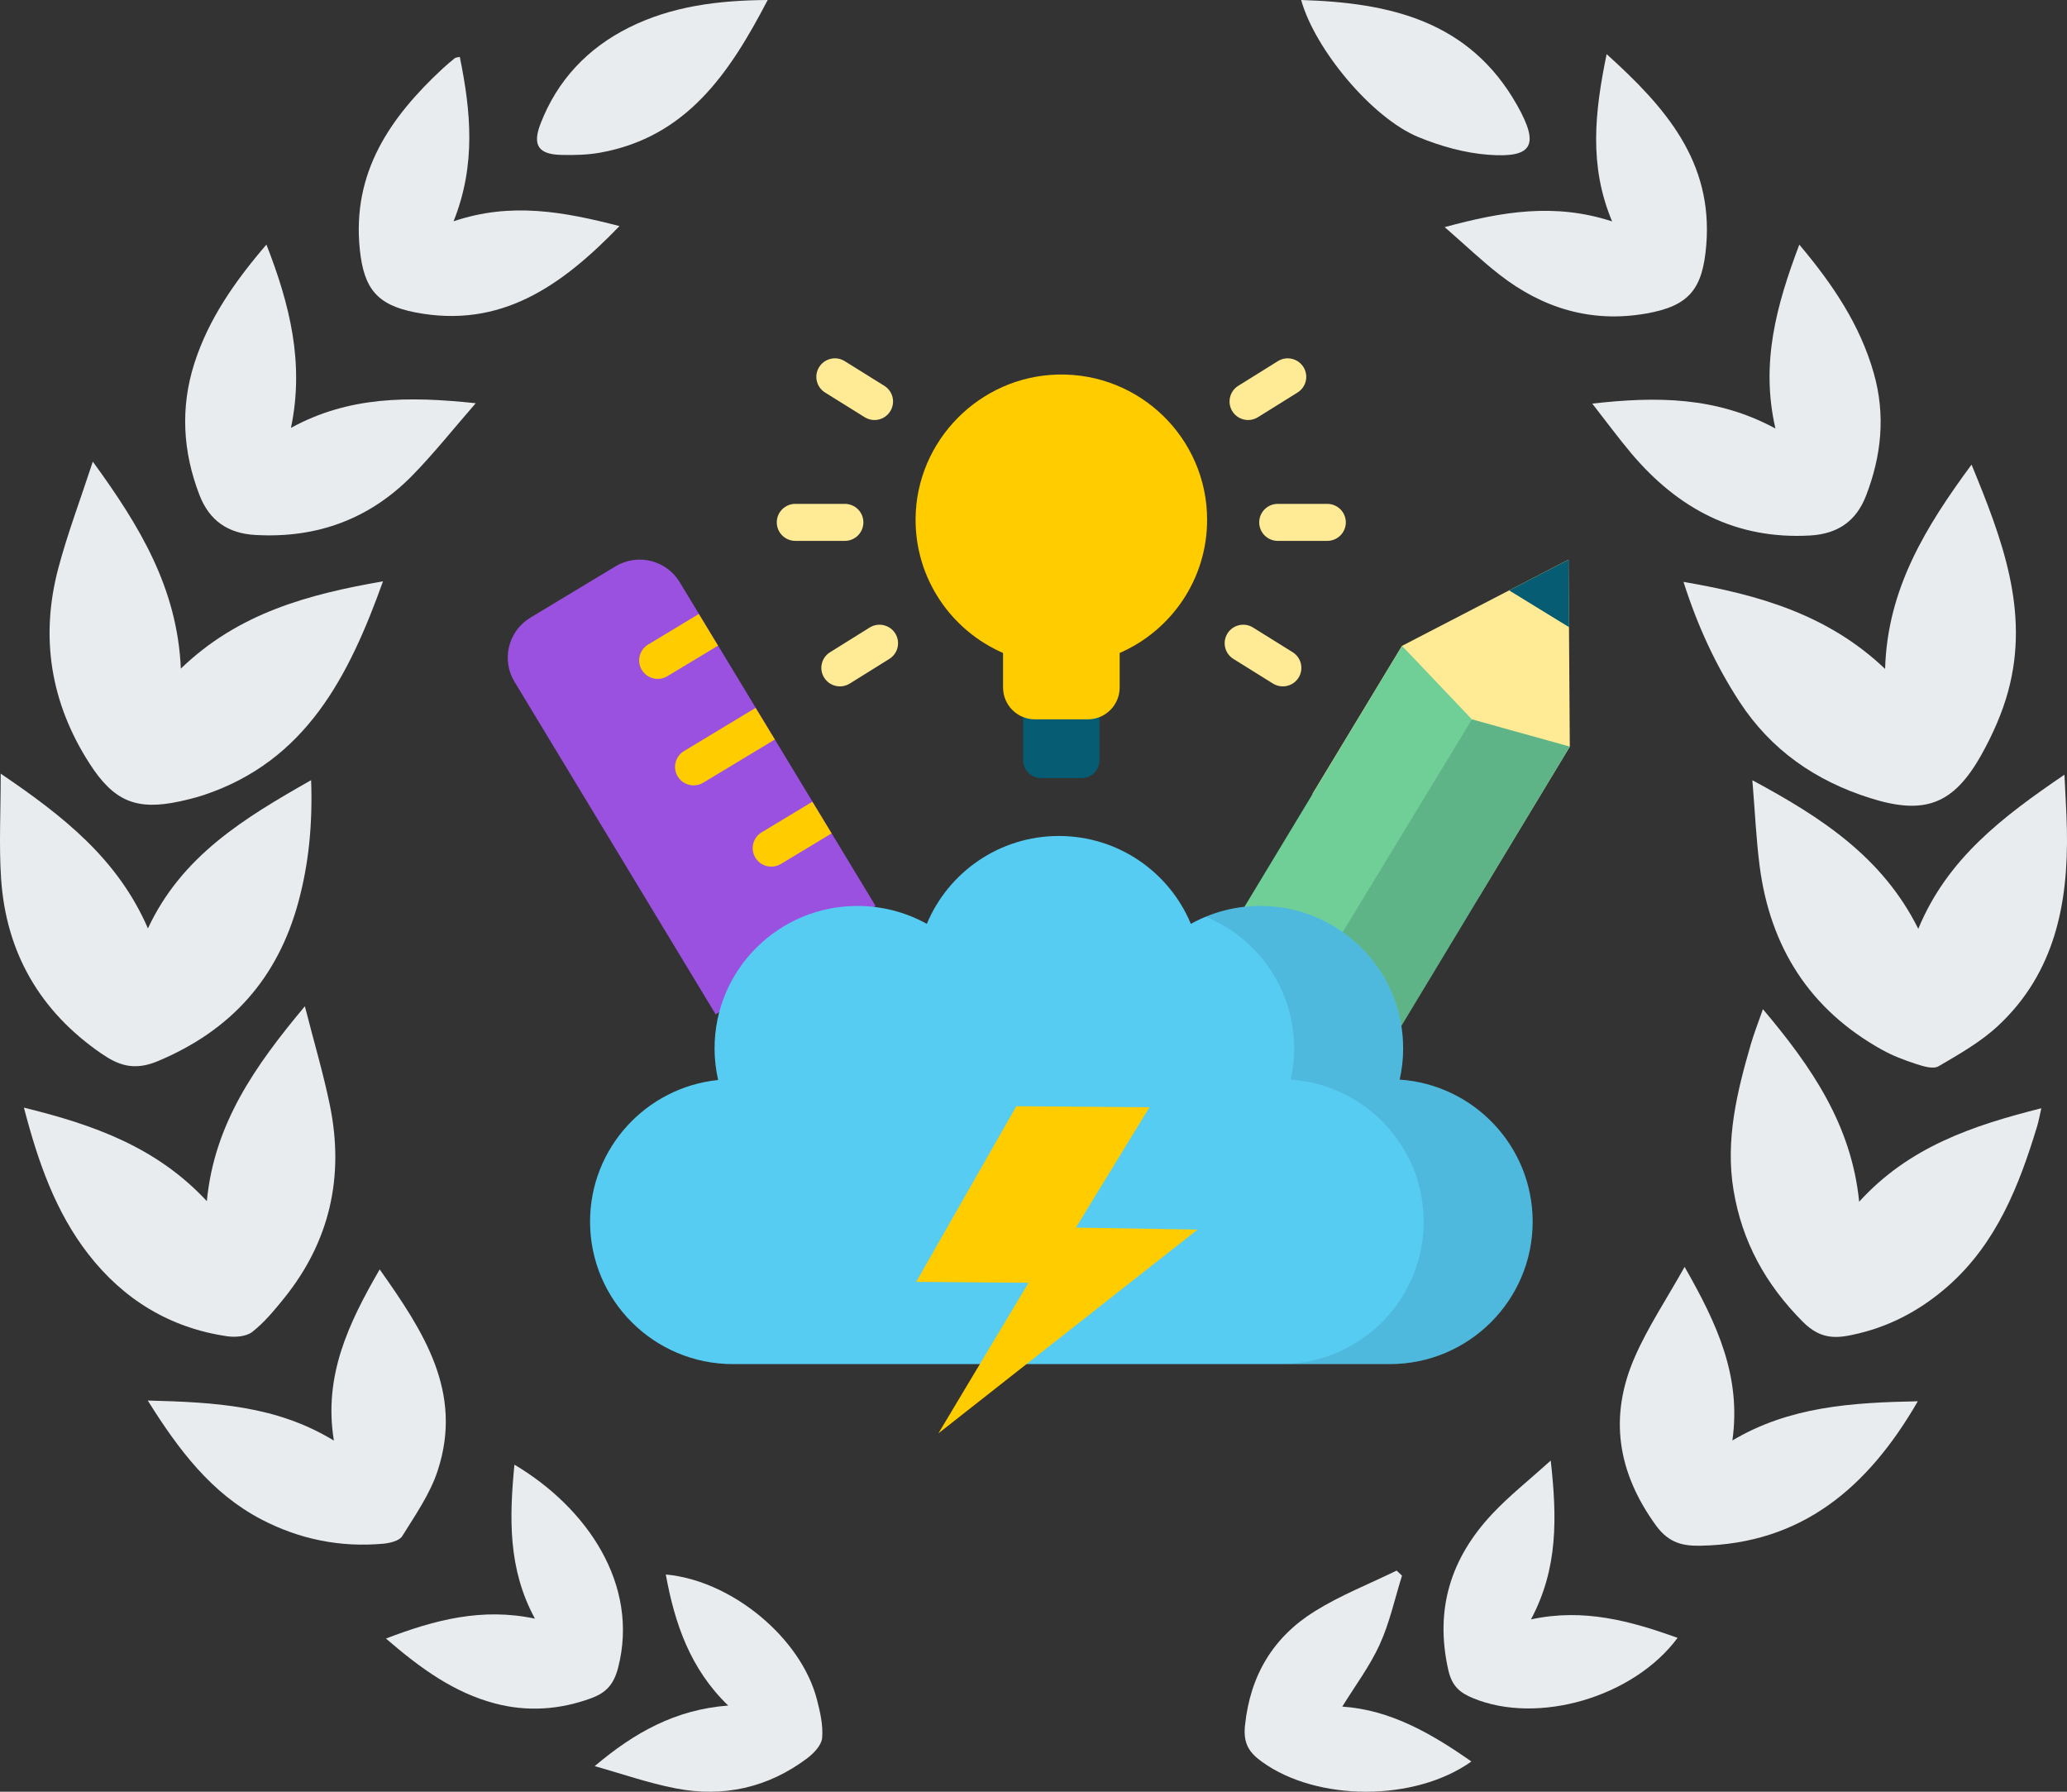 <svg width="120" height="104" viewBox="0 0 120 104" fill="none" xmlns="http://www.w3.org/2000/svg">
<rect x="0" y="0" width="120" height="104" fill="#333333" stroke="none"/>
<path d="M10.499 38.809C13.836 35.589 17.87 34.502 22.235 33.742C20.243 39.296 17.748 44.169 11.839 46.144C11.383 46.295 10.914 46.411 10.444 46.514C7.923 47.062 6.611 46.519 5.194 44.313C2.939 40.802 2.317 36.997 3.389 32.968C3.919 30.974 4.655 29.036 5.388 26.795C8.115 30.538 10.294 34.135 10.499 38.809Z" fill="#E9ECEF"/>
<path d="M18.062 45.284C18.153 47.822 17.93 50.112 17.325 52.349C16.125 56.782 13.428 59.808 9.155 61.597C7.75 62.185 6.838 61.808 5.875 61.146C2.336 58.71 0.348 55.307 0.063 50.991C-0.064 49.078 0.041 47.148 0.041 44.907C3.687 47.379 6.84 49.859 8.588 53.889C10.553 49.676 14.176 47.489 18.062 45.284Z" fill="#E9ECEF"/>
<path d="M1.389 64.292C5.435 65.286 9.091 66.581 12.008 69.72C12.438 65.241 14.788 61.889 17.699 58.408C18.233 60.502 18.773 62.312 19.151 64.155C19.999 68.3 19.148 72.074 16.474 75.379C15.916 76.068 15.337 76.769 14.647 77.309C14.3 77.581 13.664 77.632 13.191 77.563C9.864 77.079 7.164 75.424 5.119 72.785C3.229 70.345 2.216 67.47 1.389 64.292Z" fill="#E9ECEF"/>
<path d="M16.891 24.837C20.247 22.996 23.719 22.992 27.618 23.405C26.3 24.919 25.197 26.309 23.965 27.572C21.459 30.14 18.374 31.262 14.802 31.05C13.231 30.957 12.154 30.221 11.579 28.73C10.608 26.215 10.465 23.651 11.283 21.093C12.107 18.519 13.627 16.341 15.467 14.196C16.823 17.669 17.679 21.072 16.891 24.837Z" fill="#E9ECEF"/>
<path d="M8.578 81.293C12.454 81.394 16.035 81.578 19.384 83.619C18.771 79.864 20.229 76.818 22.043 73.682C24.58 77.278 26.916 80.802 25.403 85.384C24.959 86.728 24.107 87.946 23.351 89.165C23.18 89.44 22.635 89.569 22.248 89.604C19.756 89.83 17.378 89.346 15.168 88.191C12.292 86.687 10.397 84.201 8.578 81.293Z" fill="#E9ECEF"/>
<path d="M26.693 3.301C27.335 6.447 27.646 9.561 26.332 12.845C29.663 11.718 32.72 12.286 35.965 13.123C32.604 16.6 29.074 19.096 24.112 18.133C21.892 17.703 21.125 16.758 20.889 14.481C20.427 10.008 22.652 6.811 25.697 3.982C25.924 3.771 26.163 3.573 26.403 3.378C26.451 3.339 26.531 3.342 26.693 3.301Z" fill="#E9ECEF"/>
<path d="M29.865 85.016C34.069 87.511 37.127 91.969 35.887 96.796C35.625 97.816 35.148 98.267 34.323 98.572C32.495 99.245 30.61 99.372 28.736 98.876C26.355 98.247 24.404 96.836 22.407 95.109C25.266 94.012 28.002 93.307 31.056 93.954C29.491 91.076 29.565 88.118 29.865 85.016Z" fill="#E9ECEF"/>
<path d="M34.524 102.515C36.814 100.578 39.203 99.231 42.275 98.998C40.06 96.859 39.171 94.23 38.653 91.391C42.483 91.74 46.504 95.073 47.427 98.647C47.615 99.374 47.792 100.148 47.729 100.879C47.693 101.302 47.239 101.777 46.852 102.066C44.577 103.77 41.995 104.341 39.233 103.807C37.64 103.498 36.093 102.954 34.524 102.515Z" fill="#E9ECEF"/>
<path d="M44.568 0C42.346 4.269 39.848 7.958 34.846 8.86C34.108 8.992 33.339 9.01 32.587 8.992C31.265 8.962 30.898 8.436 31.376 7.193C32.351 4.656 34.118 2.794 36.514 1.599C38.986 0.365 41.661 0.02 44.568 0Z" fill="#E9ECEF"/>
<path d="M97.736 33.775C102.089 34.523 106.106 35.658 109.44 38.827C109.571 34.176 111.801 30.574 114.458 26.968C116.242 31.295 117.834 35.479 116.592 40.094C116.245 41.381 115.683 42.641 115.032 43.807C113.411 46.703 111.733 47.325 108.569 46.324C105.414 45.327 102.819 43.546 100.981 40.724C99.602 38.604 98.553 36.336 97.736 33.775Z" fill="#E9ECEF"/>
<path d="M111.367 53.912C113.057 49.828 116.257 47.415 119.852 44.966C119.907 46.18 119.974 47.162 119.994 48.146C120.081 52.444 119.293 56.467 116.006 59.535C114.993 60.48 113.745 61.188 112.54 61.892C112.231 62.072 111.655 61.894 111.24 61.759C110.559 61.538 109.877 61.278 109.253 60.93C105.06 58.599 102.756 54.968 102.151 50.227C101.955 48.688 101.886 47.133 101.734 45.289C105.774 47.462 109.292 49.759 111.366 53.913L111.367 53.912Z" fill="#E9ECEF"/>
<path d="M102.347 58.577C105.161 61.915 107.487 65.276 107.934 69.754C110.812 66.585 114.497 65.336 118.511 64.328C118.41 64.762 118.355 65.08 118.262 65.387C117.217 68.833 115.909 72.143 113.142 74.607C111.627 75.955 109.876 76.927 107.899 77.399C106.753 77.673 105.776 77.841 104.669 76.729C102.499 74.549 101.136 72.074 100.64 69.077C100.156 66.152 100.847 63.358 101.653 60.586C101.834 59.966 102.074 59.363 102.347 58.577Z" fill="#E9ECEF"/>
<path d="M103.074 24.873C102.197 21.084 103.131 17.715 104.459 14.2C106.409 16.515 107.982 18.85 108.781 21.655C109.474 24.086 109.231 26.455 108.33 28.781C107.756 30.261 106.677 30.991 105.094 31.082C100.792 31.328 97.425 29.537 94.707 26.317C93.96 25.431 93.273 24.493 92.439 23.427C96.193 23.003 99.645 23.019 103.074 24.873Z" fill="#E9ECEF"/>
<path d="M111.339 81.336C108.428 86.377 104.58 89.606 98.736 89.721C97.743 89.741 96.896 89.59 96.137 88.545C93.897 85.454 93.394 82.228 94.907 78.771C95.671 77.024 96.748 75.417 97.8 73.537C99.679 76.827 101.099 79.868 100.574 83.611C103.896 81.639 107.49 81.412 111.339 81.336Z" fill="#E9ECEF"/>
<path d="M93.273 3.142C96.691 6.225 99.456 9.376 99.057 14.237C98.847 16.795 98.058 17.764 95.559 18.2C92.385 18.754 89.561 17.896 87.051 15.94C86.025 15.141 85.08 14.237 83.871 13.183C87.207 12.28 90.254 11.762 93.592 12.852C92.233 9.616 92.583 6.5 93.273 3.142Z" fill="#E9ECEF"/>
<path d="M88.881 93.997C91.951 93.334 94.662 94.091 97.393 95.067C94.841 98.516 89.285 100.128 85.525 98.572C84.789 98.267 84.3 97.907 84.082 96.938C83.283 93.401 84.231 90.433 86.629 87.878C87.61 86.831 88.749 85.934 90.028 84.778C90.395 88.091 90.458 91.04 88.881 93.997Z" fill="#E9ECEF"/>
<path d="M81.393 91.46C80.974 92.797 80.676 94.189 80.099 95.455C79.525 96.716 78.671 97.849 77.927 99.059C80.719 99.247 83.1 100.62 85.422 102.245C82.136 104.586 76.477 104.574 73.278 102.273C72.558 101.755 72.165 101.248 72.277 100.161C72.58 97.233 73.922 95.022 76.336 93.521C77.83 92.592 79.494 91.94 81.082 91.164C81.185 91.263 81.29 91.361 81.393 91.46Z" fill="#E9ECEF"/>
<path d="M75.539 0C80.654 0.156 85.301 1.186 88.078 6.11C89.384 8.426 88.985 9.179 86.406 8.983C85.032 8.879 83.629 8.485 82.346 7.957C79.66 6.854 76.341 2.873 75.539 0Z" fill="#E9ECEF"/>
<g clip-path="url(#clip0_40000185_4739)">
<path d="M59.4 41.237V44.126C59.4 44.699 59.867 45.164 60.442 45.164H62.786C63.362 45.164 63.828 44.699 63.828 44.126V41.237C63.828 40.664 63.362 40.199 62.786 40.199H60.442C59.867 40.199 59.4 40.664 59.4 41.237Z" fill="#055C73"/>
<path d="M74.473 39.841C74.278 39.841 74.081 39.788 73.903 39.678L71.605 38.246C71.1 37.932 70.947 37.27 71.262 36.766C71.577 36.264 72.243 36.111 72.746 36.425L75.045 37.857C75.549 38.171 75.703 38.834 75.388 39.336C75.183 39.663 74.832 39.841 74.473 39.841Z" fill="#FFEB96"/>
<path d="M72.46 24.38C72.101 24.38 71.75 24.201 71.545 23.875C71.23 23.372 71.383 22.709 71.888 22.395L74.186 20.963C74.691 20.649 75.355 20.802 75.671 21.305C75.986 21.808 75.833 22.47 75.328 22.784L73.03 24.216C72.852 24.327 72.655 24.38 72.46 24.38Z" fill="#FFEB96"/>
<path d="M77.054 31.395H74.181C73.586 31.395 73.104 30.914 73.104 30.321C73.104 29.728 73.586 29.247 74.181 29.247H77.054C77.649 29.247 78.132 29.728 78.132 30.321C78.132 30.914 77.649 31.395 77.054 31.395Z" fill="#FFEB96"/>
<path d="M48.762 39.841C48.403 39.841 48.052 39.662 47.848 39.336C47.532 38.834 47.685 38.171 48.191 37.857L50.488 36.425C50.993 36.111 51.658 36.264 51.973 36.766C52.288 37.27 52.135 37.932 51.63 38.246L49.332 39.678C49.155 39.788 48.957 39.841 48.762 39.841Z" fill="#FFEB96"/>
<path d="M50.768 24.38C50.572 24.38 50.375 24.326 50.198 24.216L47.9 22.784C47.395 22.47 47.241 21.808 47.557 21.305C47.872 20.802 48.537 20.649 49.041 20.963L51.34 22.395C51.844 22.709 51.998 23.372 51.682 23.874C51.478 24.201 51.127 24.38 50.768 24.38Z" fill="#FFEB96"/>
<path d="M49.047 31.395H46.174C45.578 31.395 45.096 30.914 45.096 30.321C45.096 29.728 45.578 29.247 46.174 29.247H49.047C49.642 29.247 50.124 29.728 50.124 30.321C50.124 30.914 49.641 31.395 49.047 31.395Z" fill="#FFEB96"/>
<path d="M50.828 52.582L39.46 33.791C38.684 32.51 37.016 32.099 35.731 32.874L30.791 35.852C29.507 36.626 29.094 38.292 29.869 39.572L41.551 58.881L50.828 52.582Z" fill="#9B51E0"/>
<path d="M48.278 48.375L45.334 50.149C45.159 50.254 44.967 50.304 44.777 50.304C44.413 50.304 44.057 50.12 43.854 49.786C43.546 49.279 43.709 48.619 44.218 48.312L47.162 46.537L48.278 48.375Z" fill="#FFCC00"/>
<path d="M44.983 42.926L40.825 45.432C40.651 45.537 40.458 45.587 40.268 45.587C39.904 45.587 39.548 45.403 39.346 45.069C39.038 44.562 39.201 43.902 39.71 43.595L43.867 41.088L44.983 42.926Z" fill="#FFCC00"/>
<path d="M41.685 37.477L38.741 39.251C38.566 39.356 38.374 39.406 38.184 39.406C37.82 39.406 37.464 39.221 37.261 38.888C36.954 38.381 37.116 37.721 37.626 37.414L40.569 35.639L41.685 37.477Z" fill="#FFCC00"/>
<path d="M70.079 30.172C70.079 25.447 66.179 21.629 61.413 21.741C56.873 21.848 53.193 25.576 53.155 30.101C53.126 33.59 55.224 36.592 58.233 37.902V39.907C58.233 40.927 59.063 41.755 60.087 41.755H63.148C64.172 41.755 65.002 40.927 65.002 39.907V37.902C67.99 36.601 70.079 33.631 70.079 30.172Z" fill="#FFCC00"/>
<path d="M85.859 52.056L91.135 43.336L91.062 32.482L81.394 37.489L76.186 46.095L85.859 52.056Z" fill="#FFEB96"/>
<path d="M85.455 41.755L85.454 41.757L81.397 37.489L71.458 53.942L75.121 58.881L80.939 60.241L91.138 43.336L85.455 41.755Z" fill="#6FCF97"/>
<path d="M80.939 60.241L91.138 43.336L85.455 41.755L76.917 55.803L80.939 60.241Z" fill="#0A2130" fill-opacity="0.15"/>
<path d="M91.067 32.482L87.614 34.27L91.093 36.404L91.067 32.482Z" fill="#055C73"/>
<path d="M66.645 79.179H80.683C85.264 79.179 88.978 75.478 88.978 70.911C88.978 66.537 85.57 62.959 81.257 62.665C81.388 62.082 81.459 61.476 81.459 60.854C81.459 56.287 77.745 52.585 73.163 52.585C71.702 52.585 70.329 52.964 69.136 53.625C67.889 50.631 64.927 48.524 61.472 48.524C58.016 48.524 55.055 50.631 53.807 53.625C52.615 52.964 51.242 52.585 49.78 52.585C45.198 52.585 41.484 56.287 41.484 60.854C41.484 61.484 41.558 62.097 41.692 62.687C37.514 63.116 34.256 66.634 34.256 70.911C34.256 75.478 37.97 79.179 42.552 79.179H66.645Z" fill="#56CCF2"/>
<path d="M81.251 62.664C81.382 62.081 81.453 61.475 81.453 60.853C81.453 56.287 77.739 52.585 73.157 52.585C72.038 52.585 70.972 52.807 69.998 53.208C73.011 54.447 75.133 57.403 75.133 60.853C75.133 61.475 75.061 62.081 74.931 62.664C79.244 62.959 82.653 66.537 82.653 70.911C82.653 75.477 78.938 79.179 74.356 79.179H80.677C85.258 79.179 88.973 75.477 88.973 70.911C88.973 66.537 85.565 62.959 81.251 62.664Z" fill="#0A2130" fill-opacity="0.11"/>
<path d="M59.004 64.209L66.731 64.27L62.463 71.255L69.523 71.372L54.478 83.2L59.712 74.458L53.19 74.406L59.004 64.209Z" fill="#FFCC00"/>
</g>
<defs>
<clipPath id="clip0_40000185_4739">
<rect width="62.609" height="62.4" fill="white" transform="translate(28.696 20.8)"/>
</clipPath>
</defs>
</svg>
